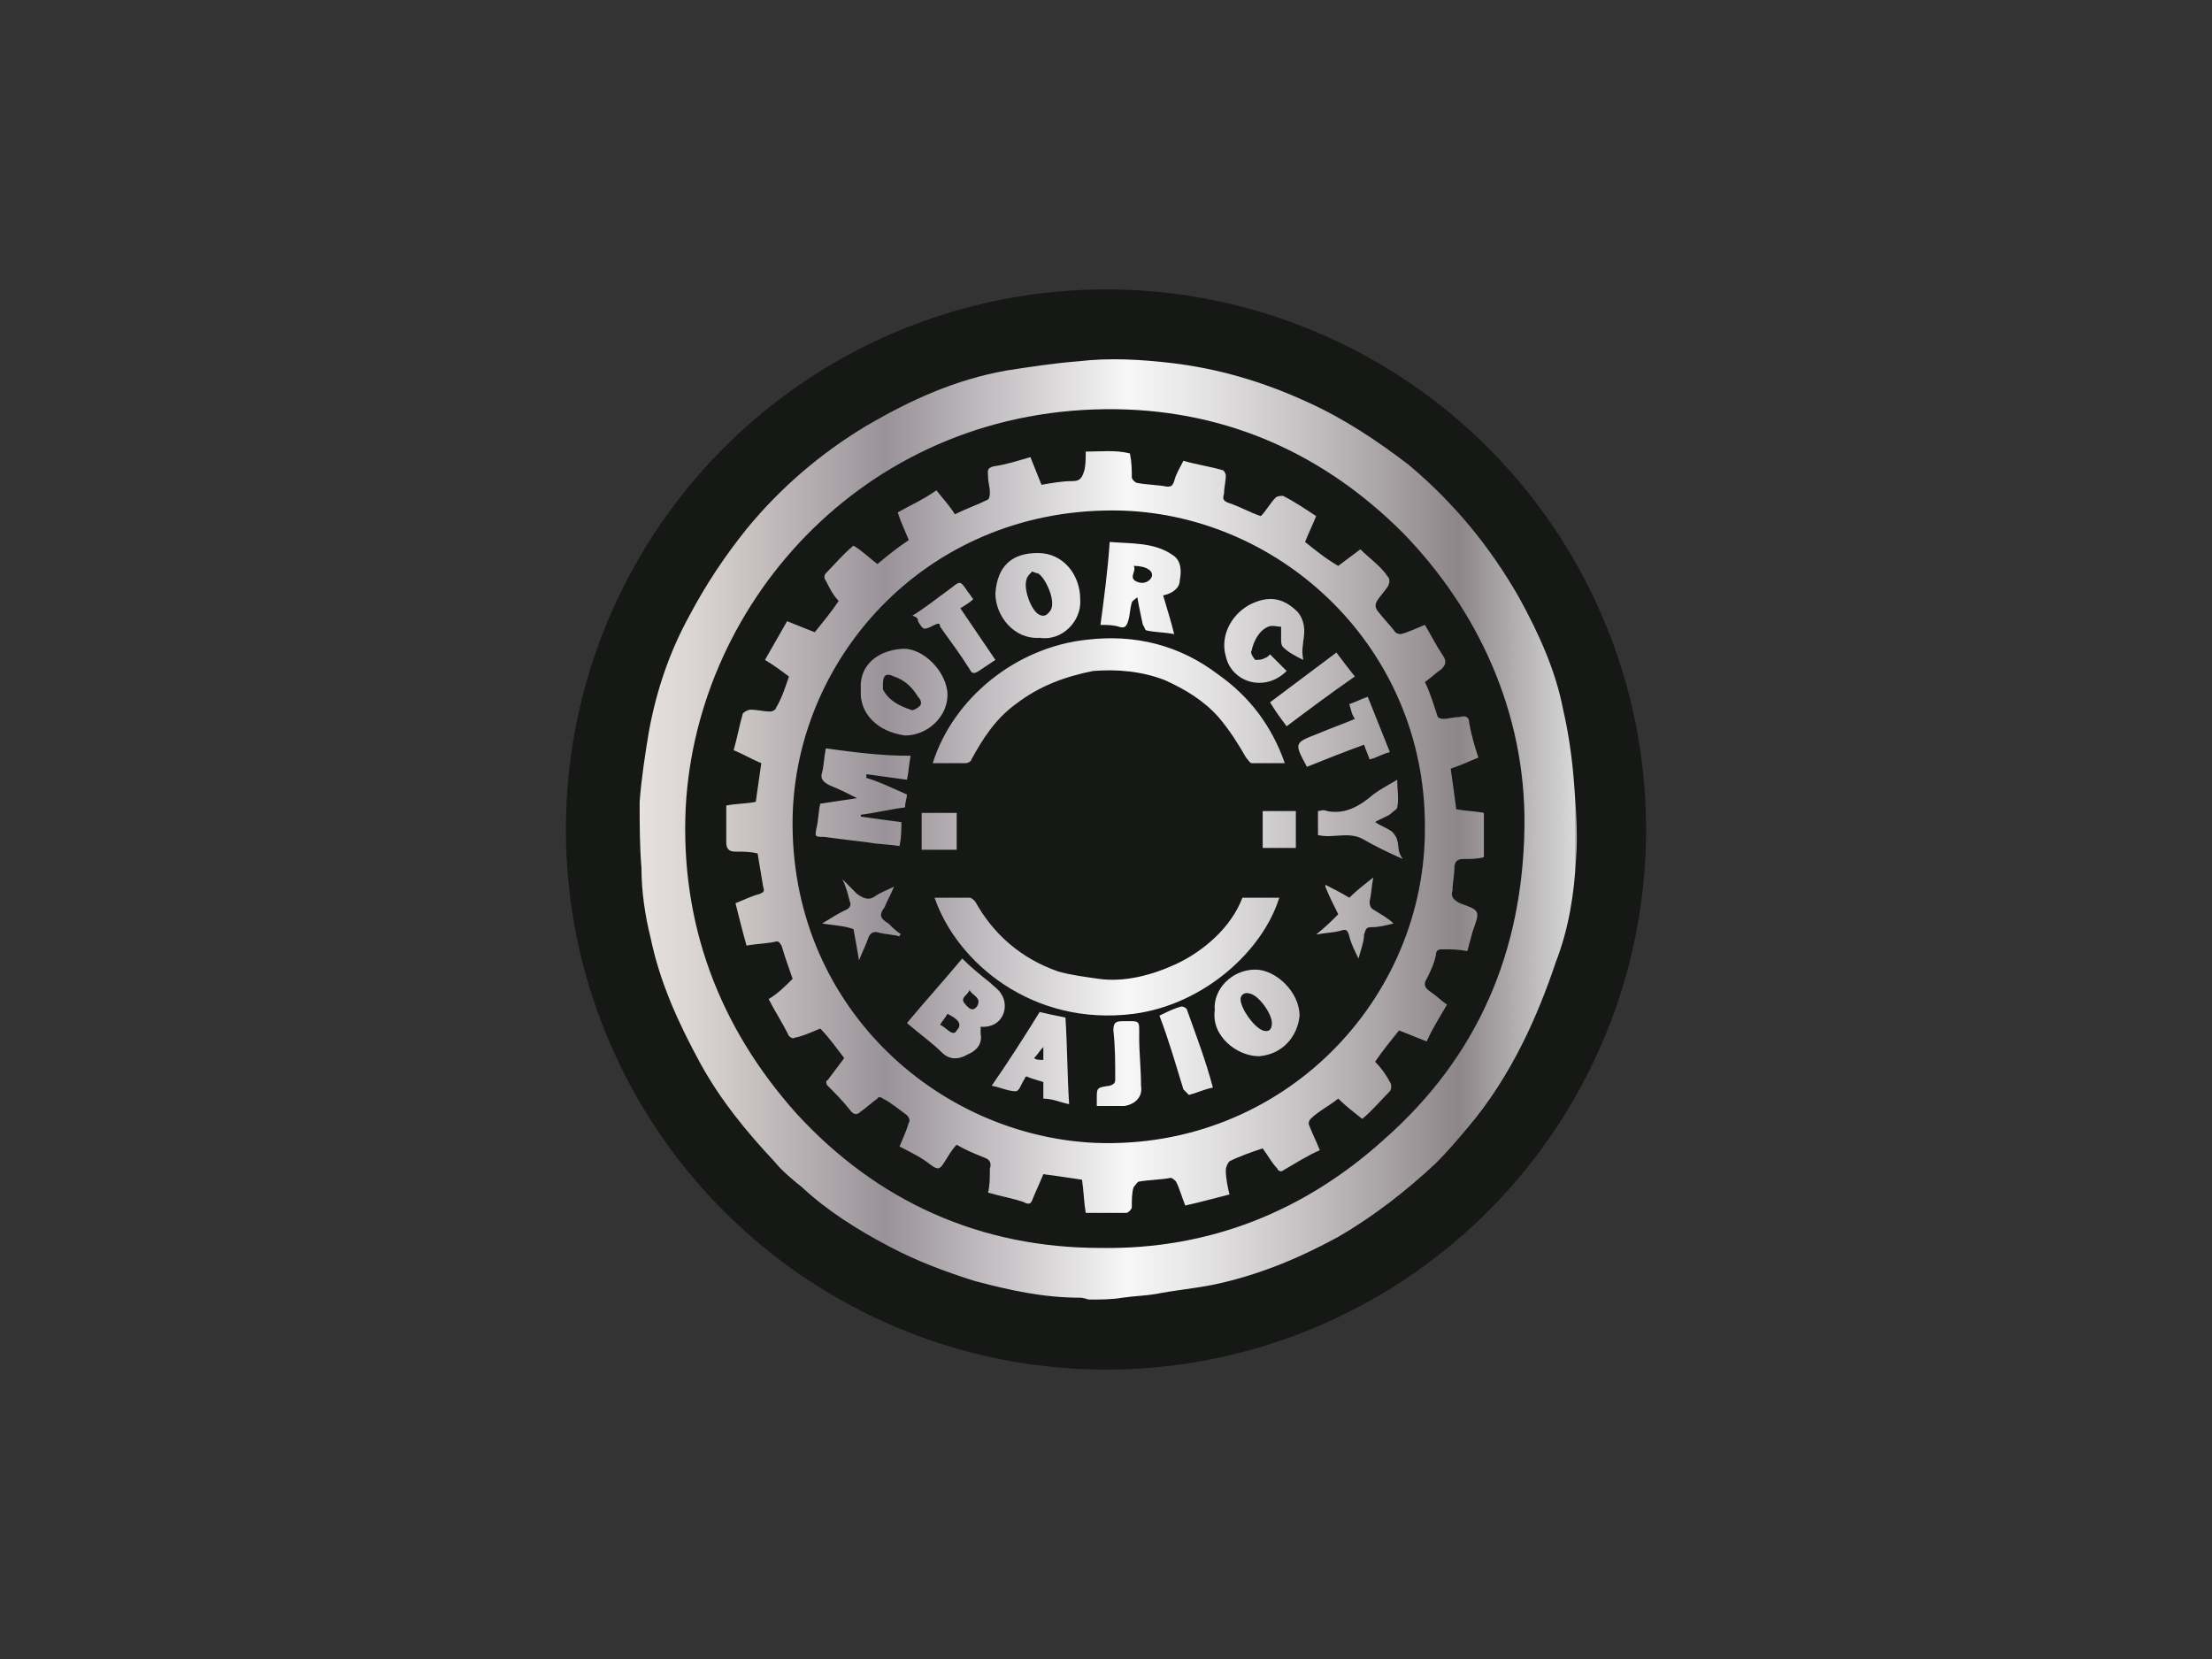 <?xml version="1.0" encoding="utf-8"?>
<!-- Generator: Adobe Illustrator 25.4.1, SVG Export Plug-In . SVG Version: 6.00 Build 0)  -->
<svg version="1.1" id="Layer_1" xmlns="http://www.w3.org/2000/svg" xmlns:xlink="http://www.w3.org/1999/xlink" x="0px" y="0px"
	 viewBox="0 0 120 90" style="enable-background:new 0 0 120 90;" xml:space="preserve">
<rect x="0" y="0" width="120" height="90" fill="#333333" stroke="none"/>
<style type="text/css">
	.st0{fill:#161815;}
	.st1{fill:url(#SVGID_1_);}
</style>
<g>
	<circle class="st0" cx="60" cy="45" r="29.3"/>
	
		<linearGradient id="SVGID_1_" gradientUnits="userSpaceOnUse" x1="34.569" y1="44.648" x2="85.46" y2="44.648" gradientTransform="matrix(1 0 0 -1 0 89.732)">
		<stop  offset="0" style="stop-color:#EEEAE8"/>
		<stop  offset="0" style="stop-color:#E7E2DF"/>
		<stop  offset="6.494711e-02" style="stop-color:#D9D3D2"/>
		<stop  offset="0.189" style="stop-color:#B3ACAF"/>
		<stop  offset="0.264" style="stop-color:#999298"/>
		<stop  offset="0.522" style="stop-color:#F7F7F7"/>
		<stop  offset="0.588" style="stop-color:#E9E8E9"/>
		<stop  offset="0.713" style="stop-color:#C5C1C3"/>
		<stop  offset="0.876" style="stop-color:#8D8689"/>
		<stop  offset="1" style="stop-color:#D9D9D9"/>
		<stop  offset="1" style="stop-color:#B2B2B2"/>
	</linearGradient>
	<path class="st1" d="M59.1,70.5c-0.1,0-0.3-0.1-0.5-0.1c-2,0-3.8-0.4-5.7-0.9c-1.6-0.5-3.2-1.1-4.7-1.9c-1.7-0.9-3.3-1.9-4.7-3.2
		C43,64,42.4,63.5,42,63c-1.5-1.6-2.9-3.3-4-5.3c-1.2-2.2-2.2-4.4-2.7-6.8c-0.3-1.2-0.5-2.5-0.5-3.8c-0.1-1.2-0.1-2.4-0.1-3.6
		c0.1-1.3,0.3-2.6,0.5-3.8c0.4-2.2,1.1-4.3,2.2-6.3c0.9-1.7,1.9-3.2,3.1-4.7c1.8-2.2,4-4.1,6.5-5.6c2.4-1.4,4.8-2.5,7.6-3
		c1.3-0.2,2.6-0.4,3.9-0.5c1.7-0.2,3.4-0.1,5.1,0.1c2.5,0.3,4.9,1,7.3,2.1c2,0.9,3.8,2.1,5.5,3.4c2.4,2,4.4,4.4,6,7.2
		c1.1,2,2,4,2.4,6.1c0.3,1.3,0.5,2.7,0.6,4.1c0.1,1.3,0.2,2.7,0.1,4c-0.1,1.9-0.4,3.8-1.1,5.6c-0.5,1.5-1.1,3-1.8,4.4
		c-0.8,1.6-1.8,3.2-3,4.6c-0.5,0.6-1.1,1.3-1.7,1.9c-1.6,1.5-3.4,2.9-5.3,4c-2.2,1.2-4.4,2.1-6.8,2.6c-1,0.2-2.1,0.3-3.1,0.5
		c-0.6,0.1-1.1,0.1-1.8,0.2C60.3,70.5,59.7,70.5,59.1,70.5z M82.7,44.9c0.1-6.3-2.6-11.9-6.6-16c-4.2-4.2-9.4-6.6-15.5-6.7
		C47.2,22,37.8,32.5,37.2,43.8c-0.3,6.3,1.8,11.9,6,16.6c4.4,4.8,10,7.3,16.5,7.3c5.9,0.1,11.1-2,15.4-5.9
		C80.2,57.3,82.6,51.6,82.7,44.9z M41.7,54.2c0.5-0.3,0.9-0.7,1.3-1.1c-0.2-0.6-0.4-1.1-0.6-1.8c-0.1-0.1-0.1-0.3-0.4-0.2
		c-0.5,0.1-1,0.1-1.5,0.2c-0.2-0.7-0.4-1.5-0.6-2.3c0.5-0.2,0.9-0.4,1.3-0.5c0.2-0.1,0.3-0.1,0.2-0.4c-0.1-0.6-0.2-1.2-0.3-1.8
		c-0.4-0.1-0.8-0.1-1.2-0.1c-0.3,0-0.5-0.1-0.5-0.5c0-0.7,0-1.3,0-2c0.5-0.1,1.1-0.1,1.6-0.2c0.1-0.7,0.2-1.4,0.3-2.1
		c-0.5-0.2-1-0.5-1.5-0.7c0.2-0.7,0.3-1.3,0.5-2c0.1-0.1,0.3-0.2,0.4-0.2c0.4,0,0.7,0.1,1.1,0.1c0.1,0,0.3-0.1,0.3-0.2
		c0.3-0.5,0.5-1.1,0.7-1.7c-0.4-0.3-0.8-0.6-1.3-0.9c0.4-0.7,0.8-1.4,1.2-2.1c0.5,0.2,1,0.4,1.5,0.6c0.4-0.5,0.9-1.1,1.3-1.7
		c-0.3-0.3-0.5-0.7-0.7-1.1c-0.1-0.1-0.1-0.3,0-0.4c0.5-0.5,0.9-1,1.5-1.5c0.5,0.3,0.9,0.7,1.3,1c0.6-0.5,1.1-0.9,1.7-1.3
		c-0.2-0.5-0.4-0.9-0.6-1.5c0.7-0.4,1.4-0.7,2.1-1.2c0.3,0.4,0.7,0.8,1,1.3c0.6-0.3,1.2-0.5,1.8-0.8c0.1-0.1,0.1-0.3,0.1-0.4
		c0-0.3-0.1-0.5-0.1-0.9c0-0.2-0.1-0.4,0.3-0.5c0.7-0.1,1.3-0.3,2-0.5c0.2,0.5,0.4,1,0.6,1.5c0.6-0.1,1.1-0.2,1.7-0.2
		c0.4,0,0.5-0.2,0.6-0.5c0.1-0.3,0.1-0.7,0.1-1.1c0.8,0,1.6-0.1,2.4,0.1c0.1,0.5,0.1,0.9,0.1,1.3c0,0.1,0.2,0.3,0.3,0.3
		c0.5,0.1,1.1,0.1,1.6,0.2c0.2,0,0.3,0,0.4-0.3c0.1-0.4,0.3-0.7,0.5-1.1c0.7,0.2,1.4,0.3,2.1,0.5c0.1,0,0.2,0.2,0.2,0.3
		c0,0.3-0.1,0.7-0.1,1c-0.1,0.3,0,0.4,0.3,0.5c0.6,0.2,1.1,0.5,1.7,0.7c0.3-0.3,0.5-0.7,0.8-1c0.1-0.1,0.3-0.1,0.4-0.1
		c0.6,0.3,1.2,0.7,1.8,1.1c-0.2,0.5-0.4,0.9-0.6,1.4c0.5,0.4,1.1,0.9,1.8,1.3c0.4-0.3,0.8-0.6,1.2-0.9c0.5,0.5,1.1,0.9,1.5,1.5
		c0.1,0.1,0.1,0.3,0,0.5c-0.2,0.3-0.4,0.5-0.6,0.8c-0.1,0.2-0.1,0.3,0,0.5c0.3,0.4,0.7,0.8,1,1.2c0.1,0.1,0.3,0.1,0.3,0.1
		c0.4-0.1,0.8-0.3,1.3-0.5c0.3,0.5,0.6,1.1,1,1.7c0.2,0.3,0.1,0.5-0.1,0.7c-0.3,0.2-0.6,0.5-0.9,0.7c0.3,0.6,0.5,1.3,0.7,1.9
		c0.1,0.1,0.3,0.1,0.3,0.1c0.3,0,0.5-0.1,0.9-0.1c0.3-0.1,0.5,0,0.5,0.3c0.1,0.6,0.3,1.3,0.5,1.9c-0.5,0.2-0.9,0.4-1.5,0.6
		c0.1,0.7,0.2,1.4,0.3,2.2c0.5,0.1,1,0.1,1.5,0.2c0,0.8,0,1.6,0,2.4c-0.3,0.1-0.7,0.1-1.1,0.1c-0.3,0-0.5,0.1-0.5,0.5
		s-0.1,0.8-0.1,1.2c-0.1,0.3,0,0.5,0.4,0.7c1.1,0.4,1.1,0.4,0.7,1.5c-0.1,0.4-0.2,0.7-0.3,1.1c-0.5-0.1-0.9-0.1-1.4-0.1
		c-0.2,0-0.3,0.1-0.3,0.3c-0.1,0.5-0.3,0.9-0.5,1.3c-0.2,0.3-0.1,0.5,0.2,0.7c0.3,0.2,0.6,0.5,0.9,0.7c-0.4,0.7-0.8,1.3-1.1,2
		c-0.5-0.2-1-0.4-1.5-0.6c-0.4,0.5-0.9,1.1-1.3,1.7c0.3,0.3,0.6,0.7,0.8,1.1c0.1,0.1,0.1,0.4,0,0.5c-0.5,0.5-1,1.1-1.5,1.5
		c-0.5-0.4-0.9-0.7-1.3-1.1c-0.5,0.4-1.1,0.7-1.5,1.1c-0.1,0.1-0.1,0.2-0.1,0.3c0.2,0.5,0.4,0.9,0.6,1.4c-0.7,0.3-1.3,0.7-2,1.1
		c-0.1,0.1-0.3,0-0.3-0.1c-0.3-0.3-0.5-0.7-0.8-1.1c-0.6,0.2-1.2,0.4-1.8,0.7c-0.1,0.1-0.2,0.3-0.2,0.5c0,0.4,0.1,0.9,0.2,1.3
		c-0.8,0.2-1.5,0.4-2.4,0.6c-0.2-0.5-0.3-0.9-0.5-1.3c-0.1-0.1-0.2-0.2-0.3-0.2c-0.5,0.1-1.1,0.1-1.7,0.2c-0.1,0-0.2,0.2-0.3,0.3
		c-0.1,0.3-0.1,0.7-0.1,1.1c0,0.1-0.2,0.3-0.3,0.3c-0.7,0-1.4,0-2.2,0c-0.1-0.6-0.1-1.1-0.2-1.8c-0.7-0.1-1.3-0.2-2.1-0.3
		c-0.2,0.5-0.4,0.9-0.6,1.4c-0.1,0.3-0.3,0.2-0.5,0.1c-0.6-0.2-1.2-0.3-1.9-0.5c0.1-0.4,0.1-0.8,0.1-1.3c0.1-0.3,0-0.5-0.3-0.6
		c-0.5-0.2-1-0.4-1.5-0.7c-0.3,0.3-0.5,0.7-0.7,1c-0.2,0.3-0.3,0.4-0.7,0.1c-0.5-0.4-1.1-0.7-1.7-1c0.2-0.5,0.4-0.9,0.5-1.3
		c0.1-0.1,0-0.3-0.1-0.4c-0.4-0.3-0.9-0.7-1.3-0.9c-0.1-0.1-0.3-0.1-0.3,0c-0.3,0.2-0.6,0.5-0.9,0.7c-0.2,0.2-0.4,0.2-0.6-0.1
		c-0.4-0.5-0.8-0.9-1.2-1.3c-0.1-0.1-0.1-0.3,0-0.3c0.3-0.4,0.6-0.8,0.9-1.2c-0.4-0.5-0.8-1.1-1.3-1.6c-0.5,0.2-0.9,0.4-1.4,0.5
		c-0.1,0.1-0.3-0.1-0.3-0.1C42.4,55.4,42,54.8,41.7,54.2z M77.3,44.8c0-9.6-7.7-16.8-16.4-17.1C50.5,27.4,43.2,35.5,43,44.3
		C42.8,54.5,50.8,61.6,59.4,62C69.6,62.4,77.4,54.2,77.3,44.8z M66.1,36.6C64,35,61.6,34.4,59,34.7c-3.9,0.4-7.3,3.2-8.4,6.7
		c0.6,0,1.1,0,1.8,0c0.1,0,0.3-0.1,0.3-0.2c0.6-1.1,1.3-2.2,2.4-3c1.3-1,2.7-1.5,4.2-1.8c1.3-0.1,2.6,0,3.9,0.5
		c1.1,0.5,2.1,1.1,2.9,2c0.6,0.7,1.1,1.5,1.5,2.2c0.1,0.1,0.2,0.3,0.3,0.3c0.5,0,1.1,0,1.8,0C69,39.4,67.8,37.8,66.1,36.6z
		 M63.8,52.3c-1.3,0.6-2.8,1-4.2,0.8c-0.7-0.1-1.5-0.2-2.2-0.4c-2-0.7-3.5-2-4.5-3.8c-0.1-0.1-0.2-0.2-0.3-0.2c-0.6,0-1.2,0-1.9,0
		c1.2,3.5,5.3,7,10.8,6.3c3.8-0.5,7-3.4,7.9-6.3c-0.7,0-1.3,0-2,0C66.8,50.3,65.3,51.6,63.8,52.3z M44.8,40.6
		c-0.1,0.5-0.1,0.9-0.2,1.3c-0.1,0.3,0,0.5,0.4,0.7c0.5,0.2,0.9,0.4,1.5,0.7c-0.7,0.1-1.3,0.2-2,0.3c-0.1,0.4-0.1,0.9-0.2,1.3
		c-0.1,0.5-0.1,0.5,0.4,0.5c0.8,0.1,1.5,0.2,2.4,0.3c0.5,0.1,1.1,0.1,1.7,0.2c0.1-0.5,0.1-0.9,0.1-1.3c-0.8-0.1-1.5-0.2-2.2-0.3
		v-0.1c0.8-0.1,1.6-0.3,2.4-0.4c0-0.3,0.1-0.5,0.1-0.7c-0.7-0.3-1.5-0.7-2.2-0.9V42c0.7,0.1,1.5,0.2,2.2,0.3
		c0.1-0.4,0.1-0.8,0.2-1.3C47.7,41,46.3,40.8,44.8,40.6z M63.1,32.3c0.2,0.7,0.4,1.3,0.6,2.1c-0.5-0.1-1.1-0.1-1.5-0.2
		c-0.1,0-0.1-0.2-0.2-0.3c-0.1-0.5-0.2-0.9-0.3-1.5c-0.1,0.1-0.3,0.2-0.3,0.3c-0.1,0.3-0.1,0.7-0.2,1C61.1,34,61,34.1,60.7,34
		c-0.3-0.1-0.7-0.1-1-0.1c0.2-1.5,0.4-3,0.5-4.5c1.1,0.1,2.4,0,3.4,0.7c0.5,0.3,0.5,0.9,0.4,1.4C64,31.9,63.6,32.2,63.1,32.3z
		 M61.5,30.7c0.2,0.3-0.4,0.7,0.3,0.9c0.4,0.1,0.7-0.2,0.7-0.4C62.5,30.9,62.1,30.7,61.5,30.7z M49.2,55.5c1-1.2,2-2.3,3-3.5
		c0.5,0.5,1,0.9,1.5,1.3c0.2,0.2,0.5,0.4,0.6,0.6c0.5,0.7,0.1,1.9-1.1,1.8c0,0.1,0,0.3,0,0.4c0.1,0.5-0.2,0.9-0.7,1.1
		c-0.5,0.3-1,0.3-1.4-0.1C50.6,56.6,49.9,56.1,49.2,55.5z M51.4,55c-0.1,0.2-0.3,0.4-0.4,0.6c0.3,0.1,0.7,0.7,0.9,0.3
		C52.3,55.5,51.8,55.2,51.4,55z M52.6,53.7c-0.1,0.3-0.5,0.4-0.3,0.7c0.1,0.1,0.4,0.6,0.7,0.2C53.3,54.1,52.7,54,52.6,53.7z
		 M56.4,34.6c-1.4,0.1-2.4-1.2-2.4-2.4c0.1-1.5,0.9-2.2,2.3-2.2c1.4,0,2.3,1.2,2.3,2.5C58.7,33.7,57.6,34.8,56.4,34.6z M56,31
		c-0.1,0.1-0.3,0.3-0.3,0.4c-0.2,0.5,0.2,1.6,0.6,1.9c0.3,0.2,0.5,0.1,0.7-0.2c0.3-0.5-0.3-1.8-0.7-2C56.3,31.1,56.2,31.1,56,31z
		 M46.7,37.4c-0.1-1.3,0.9-2.1,2.2-2.2c1.2-0.1,2.5,1.3,2.5,2.5c0,1.2-1.1,2.2-2.3,2.2C47.6,39.7,46.6,38.7,46.7,37.4z M47.9,37.1
		c0,0.1,0,0.1,0,0.3c0.3,0.6,0.9,0.9,1.5,1.1c0.1,0.1,0.4-0.1,0.5-0.2c0.1-0.1,0.1-0.3-0.1-0.5c-0.3-0.5-0.7-0.9-1.3-1.1
		C48.1,36.5,47.9,36.6,47.9,37.1z M65.9,54.8c-0.1-1.1,0.9-2.2,2.2-2.2c1.1,0,2.4,1.2,2.4,2.5c-0.1,1.1-0.9,2.1-2.2,2.2
		C67.1,57.3,65.7,56.2,65.9,54.8z M69,55.5c0-0.5-0.7-1.5-1.2-1.6c-0.3-0.1-0.5,0.1-0.5,0.3c0,0.5,0.7,1.5,1.2,1.7
		C68.8,56,69,55.9,69,55.5z M57.8,55.2c0.1,1.5,0.1,3.2,0.2,4.7c-0.5-0.1-0.9-0.3-1.4-0.3c0-0.3,0-0.6,0-0.9
		c-0.3-0.1-0.7-0.2-0.9-0.3c0,0-0.1,0-0.1,0.1c-0.2,0.3-0.3,0.7-0.5,0.7c-0.4,0-0.8-0.2-1.3-0.3c0.9-1.3,1.8-2.7,2.6-4
		C56.8,55,57.3,55.1,57.8,55.2z M56.6,56.8C56.6,56.8,56.5,56.8,56.6,56.8c-0.2,0.2-0.3,0.4-0.5,0.6c0.1,0.1,0.3,0.1,0.5,0.1
		C56.6,57.3,56.6,57,56.6,56.8z M70.7,34.8c0.1-0.6,0.1-1.1-0.3-1.6c-0.8-0.8-1.6-0.9-2.6-0.4c-1.1,0.6-1.6,1.8-1.3,2.8
		c0.3,1.4,2.1,2,3.3,0.8c-0.3-0.3-0.6-0.6-0.9-0.9c-0.1,0.1-0.2,0.2-0.3,0.2c-0.1,0.1-0.4,0.1-0.5,0.1c-0.1-0.1-0.3-0.4-0.2-0.5
		c0.1-0.5,0.4-1.1,0.9-1.3c0.2-0.1,0.5,0,0.7,0c0,0.2,0,0.5,0,0.7c0,0.1,0,0.3,0.1,0.4c0.3,0.3,0.7,0.5,1.1,0.7
		C70.6,35.2,70.7,35,70.7,34.8z M75.8,45.6c0-0.1-0.1-0.3-0.3-0.5c-0.3-0.2-0.6-0.3-0.9-0.5c0.3-0.2,0.7-0.3,0.9-0.5
		c0.1-0.1,0.3-0.2,0.3-0.3c0.1-0.5,0-0.9,0-1.5c-0.5,0.3-0.9,0.5-1.3,0.8C73.8,43.7,73,44.2,72,44c-0.2-0.1-0.4,0-0.5,0
		c0,0.5,0,0.9,0,1.3c0.8,0.2,1.6-0.2,2.4,0.2c0.7,0.4,1.3,0.7,2.2,1.1C75.8,46.2,75.9,45.9,75.8,45.6z M49.8,33.7
		c0.3,0.5,0.3,0.5,0.9,0.2c0.2-0.1,0.3-0.1,0.3,0.1c0.5,0.7,1.1,1.5,1.6,2.3c0.1,0.2,0.2,0.3,0.5,0.1s0.6-0.4,0.9-0.6
		c-0.6-0.9-1.3-1.9-1.9-2.8c0.3-0.2,0.5-0.3,0.7-0.5c-0.1-0.1-0.2-0.3-0.3-0.4c-0.4-0.6-0.4-0.6-0.9-0.2c-0.7,0.5-1.3,1-2.1,1.5
		C49.8,33.5,49.8,33.6,49.8,33.7z M74,40.4c0.1,0.3,0.2,0.5,0.3,0.8c0.4-0.1,0.7-0.3,1.1-0.4c-0.4-1-0.8-2-1.2-3
		c-0.3,0.1-0.7,0.3-1,0.4c0.1,0.3,0.1,0.5,0.3,0.8c-0.7,0.3-1.3,0.5-2,0.8c-1.3,0.5-1.3,0.5-0.6,1.8C71.9,41.2,72.9,40.8,74,40.4z
		 M59.9,60c0.3,0,0.7,0,1.1,0c0.6-0.1,1-0.5,0.9-1.1c0-0.9-0.1-1.8-0.1-2.6c0-1,0.1-0.9-0.9-0.9c-0.4,0-0.5,0.1-0.5,0.5
		c0.1,0.9,0.1,1.7,0.1,2.6c0,0.2,0,0.3-0.3,0.4c-0.7,0.1-0.7,0.1-0.7,0.7c0,0.1,0,0.2,0,0.4C59.7,60,59.9,60,59.9,60z M72.5,35.4
		c-1.2,0.9-2.4,1.8-3.6,2.7c0.3,0.5,0.6,0.9,0.9,1.3c1.2-0.9,2.4-1.8,3.7-2.7C73.1,36.2,72.8,35.8,72.5,35.4z M64.4,54.8
		c0-0.1-0.2-0.2-0.3-0.2c-0.4,0.1-0.8,0.3-1.2,0.5c0.5,1.3,0.9,2.7,1.3,4c0.1,0.1,0.3,0.3,0.3,0.3c0.4-0.1,0.8-0.3,1.3-0.4
		C65.4,57.5,64.9,56.2,64.4,54.8z M71.9,48.1c0.2,0.5,0.4,0.9,0.7,1.5c-0.3,0.3-0.7,0.7-1.2,1.1c0.5-0.1,0.9-0.1,1.3-0.2
		c0.3-0.1,0.4-0.1,0.5,0.3c0.1,0.4,0.3,0.8,0.5,1.2c0.1-0.4,0.3-0.9,0.3-1.3c0.1-0.3,0.1-0.4,0.4-0.4c0.4,0,0.8-0.1,1.2-0.2
		c-0.3-0.3-0.7-0.5-1-0.7c-0.2-0.1-0.3-0.2-0.3-0.5c0.1-0.4,0.1-0.8,0.2-1.3c-0.5,0.4-0.9,0.7-1.3,1.1c-0.5-0.3-0.9-0.5-1.3-0.7
		C71.9,48,71.9,48.1,71.9,48.1z M46.1,48.9c0.1,0.2,0,0.4-0.3,0.5c-0.4,0.2-0.7,0.4-1.2,0.7c0.6,0.1,1.1,0.1,1.7,0.3
		c0.1,0.5,0.2,1.1,0.3,1.7c0.2-0.5,0.4-0.9,0.5-1.2c0.1-0.3,0.3-0.4,0.6-0.3c0.4,0.1,0.8,0.1,1.1,0.2c0-0.1,0-0.1,0.1-0.1
		c-0.3-0.2-0.5-0.4-0.7-0.6c-0.5-0.3-0.5-0.5-0.2-0.9c0.1-0.3,0.3-0.6,0.5-1.1c-0.4,0.2-0.7,0.3-1,0.5c-0.4,0.3-0.7,0.1-1-0.1
		c-0.2-0.2-0.5-0.5-0.8-0.8C45.9,48.1,46,48.5,46.1,48.9z M51.9,44.1c-0.7,0-1.2,0-1.9,0c0,0.7,0,1.3,0,2c0.7,0,1.3,0,1.9,0
		C51.9,45.3,51.9,44.7,51.9,44.1z M70.3,46c0-0.7,0-1.3,0-2c-0.6,0-1.1,0-1.8,0c0,0.7,0,1.3,0,2C69,46,69.6,46,70.3,46z"/>
</g>
</svg>
